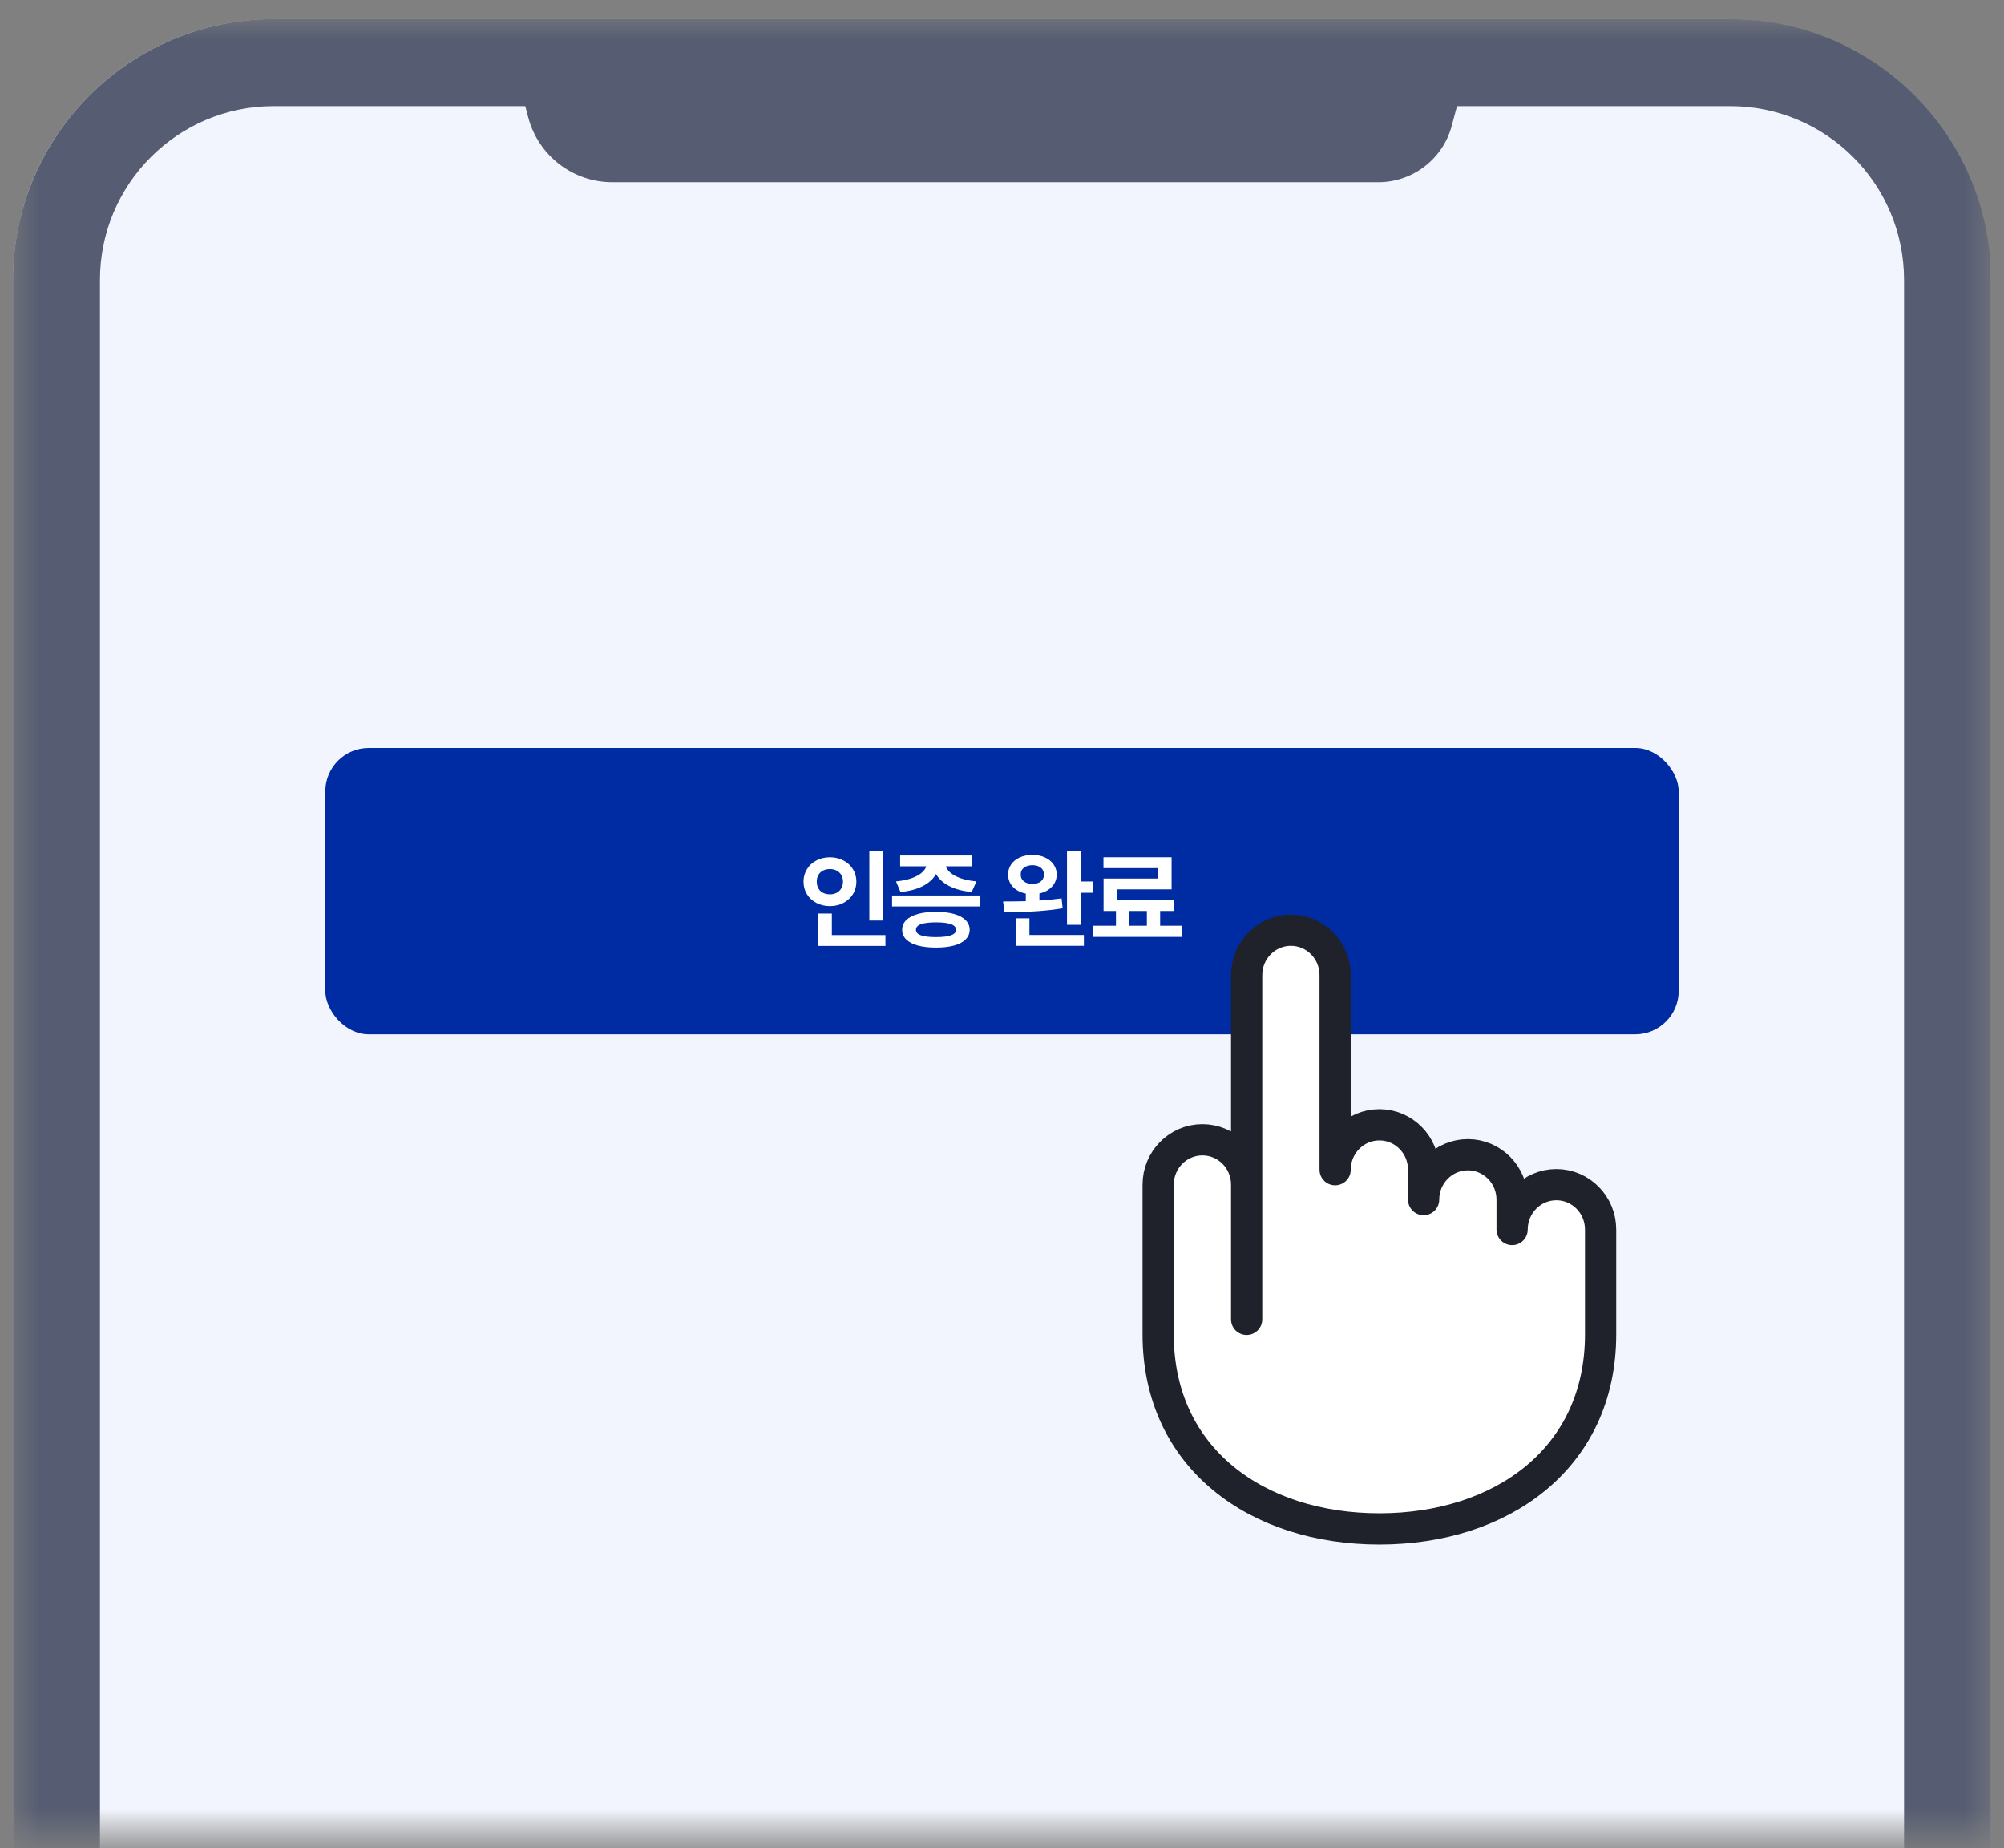 <svg width="77" height="71" viewBox="0 0 77 71" fill="none" xmlns="http://www.w3.org/2000/svg">
<rect x="0" y="0" width="77" height="71" fill="#808080" stroke="none"/>
<mask id="mask0_681_3434" style="mask-type:alpha" maskUnits="userSpaceOnUse" x="0" y="0" width="77" height="71">
<rect width="76" height="69.736" transform="matrix(1 0 0 -1 0.5 70.473)" fill="#C4C4C4"/>
</mask>
<g mask="url(#mask0_681_3434)">
<rect x="0.5" y="0.736" width="76" height="139.055" rx="10.022" fill="#F2F5FD"/>
<path fill-rule="evenodd" clip-rule="evenodd" d="M55.983 4.077H66.478C70.168 4.077 73.159 7.068 73.159 10.758V129.769C73.159 133.459 70.168 136.451 66.478 136.451H10.522C6.832 136.451 3.841 133.459 3.841 129.769V10.758C3.841 7.068 6.832 4.077 10.522 4.077H20.182L20.3 4.52C20.69 5.983 22.015 7 23.528 7H52.958C54.282 7 55.441 6.11 55.782 4.83L55.983 4.077ZM56.874 0.736H66.478C72.013 0.736 76.5 5.223 76.5 10.758V129.769C76.5 135.304 72.013 139.791 66.478 139.791H10.522C4.987 139.791 0.5 135.304 0.5 129.769V10.758C0.5 5.223 4.987 0.736 10.522 0.736H19.291H56.874Z" fill="#565D72"/>
<rect x="12.5" y="28.736" width="52" height="11" rx="1.67" fill="#002CA3"/>
<path d="M33.924 35.365H33.403V32.698H33.924V35.365ZM30.874 33.868C30.874 33.69 30.919 33.529 31.009 33.387C31.098 33.244 31.22 33.133 31.374 33.054C31.529 32.974 31.701 32.934 31.89 32.934C32.077 32.934 32.248 32.974 32.403 33.054C32.558 33.133 32.681 33.244 32.77 33.387C32.86 33.529 32.905 33.69 32.905 33.868C32.905 34.049 32.86 34.211 32.77 34.355C32.681 34.498 32.558 34.609 32.403 34.69C32.248 34.77 32.077 34.81 31.89 34.81C31.701 34.81 31.529 34.77 31.374 34.69C31.219 34.609 31.096 34.498 31.007 34.355C30.918 34.211 30.874 34.049 30.874 33.868ZM31.384 33.868C31.383 33.969 31.404 34.056 31.447 34.131C31.491 34.204 31.55 34.261 31.627 34.3C31.704 34.338 31.792 34.357 31.89 34.357C31.985 34.357 32.07 34.338 32.144 34.3C32.221 34.261 32.28 34.204 32.324 34.131C32.369 34.056 32.391 33.969 32.391 33.868C32.391 33.77 32.369 33.684 32.324 33.611C32.28 33.538 32.221 33.482 32.144 33.444C32.068 33.404 31.983 33.385 31.89 33.387C31.792 33.385 31.704 33.404 31.627 33.444C31.55 33.482 31.491 33.538 31.447 33.611C31.404 33.684 31.383 33.77 31.384 33.868ZM31.437 35.095H31.963V35.923H34.022V36.339H31.437V35.095ZM37.662 34.822H34.277V34.402H37.662V34.822ZM34.428 33.86C34.651 33.839 34.845 33.801 35.009 33.744C35.175 33.687 35.306 33.618 35.403 33.538C35.499 33.458 35.562 33.372 35.592 33.281H34.587V32.865H37.356V33.281H36.343C36.371 33.37 36.434 33.455 36.53 33.536C36.628 33.616 36.76 33.685 36.926 33.744C37.093 33.801 37.291 33.839 37.519 33.86L37.336 34.268C36.993 34.235 36.704 34.158 36.469 34.037C36.235 33.915 36.067 33.761 35.965 33.576C35.865 33.761 35.698 33.915 35.464 34.037C35.231 34.158 34.943 34.235 34.599 34.268L34.428 33.86ZM34.664 35.719C34.664 35.575 34.716 35.452 34.819 35.348C34.924 35.245 35.074 35.166 35.268 35.112C35.464 35.057 35.696 35.03 35.965 35.03C36.233 35.03 36.464 35.057 36.657 35.112C36.85 35.166 36.998 35.245 37.101 35.348C37.204 35.452 37.257 35.575 37.258 35.719C37.257 35.865 37.204 35.989 37.101 36.09C36.998 36.194 36.85 36.272 36.657 36.325C36.464 36.378 36.233 36.404 35.965 36.404C35.696 36.404 35.464 36.378 35.268 36.325C35.074 36.272 34.924 36.194 34.819 36.09C34.716 35.989 34.664 35.865 34.664 35.719ZM35.195 35.719C35.193 35.815 35.257 35.885 35.384 35.931C35.513 35.978 35.707 36.001 35.965 36.001C36.478 36.001 36.735 35.907 36.736 35.719C36.735 35.529 36.478 35.434 35.965 35.434C35.707 35.434 35.513 35.458 35.384 35.505C35.257 35.551 35.193 35.623 35.195 35.719ZM39.668 32.844C39.847 32.844 40.008 32.876 40.149 32.94C40.291 33.004 40.401 33.093 40.481 33.207C40.562 33.322 40.602 33.452 40.602 33.599C40.602 33.718 40.574 33.828 40.518 33.927C40.462 34.026 40.384 34.111 40.284 34.18C40.184 34.248 40.069 34.296 39.937 34.325V34.596C40.255 34.575 40.539 34.548 40.789 34.512L40.83 34.892C40.258 34.992 39.542 35.042 38.681 35.042H38.596L38.542 34.631C38.861 34.631 39.151 34.627 39.415 34.62V34.329C39.279 34.302 39.16 34.254 39.056 34.186C38.953 34.117 38.873 34.032 38.818 33.931C38.762 33.831 38.734 33.72 38.734 33.599C38.734 33.452 38.773 33.322 38.852 33.207C38.931 33.093 39.041 33.004 39.183 32.94C39.325 32.876 39.487 32.844 39.668 32.844ZM39.032 35.279H39.554V35.919H41.646V36.335H39.032V35.279ZM39.219 33.599C39.218 33.709 39.259 33.796 39.342 33.86C39.425 33.924 39.533 33.956 39.668 33.958C39.804 33.956 39.912 33.924 39.992 33.862C40.072 33.798 40.112 33.71 40.112 33.599C40.112 33.485 40.072 33.396 39.992 33.334C39.912 33.271 39.804 33.239 39.668 33.236C39.532 33.239 39.423 33.272 39.34 33.336C39.258 33.398 39.218 33.486 39.219 33.599ZM40.997 32.698H41.519V33.864H41.992V34.296H41.519V35.528H40.997V32.698ZM45.408 35.993H42.011V35.564H42.879V34.998H42.402V33.75H44.502V33.35H42.398V32.934H45.016V34.166H42.924V34.578H45.102V34.998H44.576V35.564H45.408V35.993ZM44.066 35.564V34.998H43.385V35.564H44.066Z" fill="white"/>
</g>
<path d="M47.9 45.511C47.9 44.559 47.139 43.786 46.2 43.786C45.261 43.786 44.5 44.559 44.5 45.511V51.261C44.5 56.025 48.306 58.736 53 58.736C57.694 58.736 61.5 56.025 61.5 51.261V47.236C61.5 46.284 60.739 45.511 59.8 45.511C58.861 45.511 58.1 46.284 58.1 47.236V46.086C58.1 45.134 57.339 44.361 56.4 44.361C55.461 44.361 54.7 45.134 54.7 46.086V44.936C54.7 43.984 53.939 43.211 53 43.211C52.061 43.211 51.3 43.984 51.3 44.936V37.461C51.3 36.509 50.539 35.736 49.6 35.736C48.661 35.736 47.9 36.509 47.9 37.461V50.686V45.511Z" fill="white" stroke="#1F222B" stroke-width="1.2" stroke-miterlimit="10" stroke-linecap="round" stroke-linejoin="round"/>
</svg>
